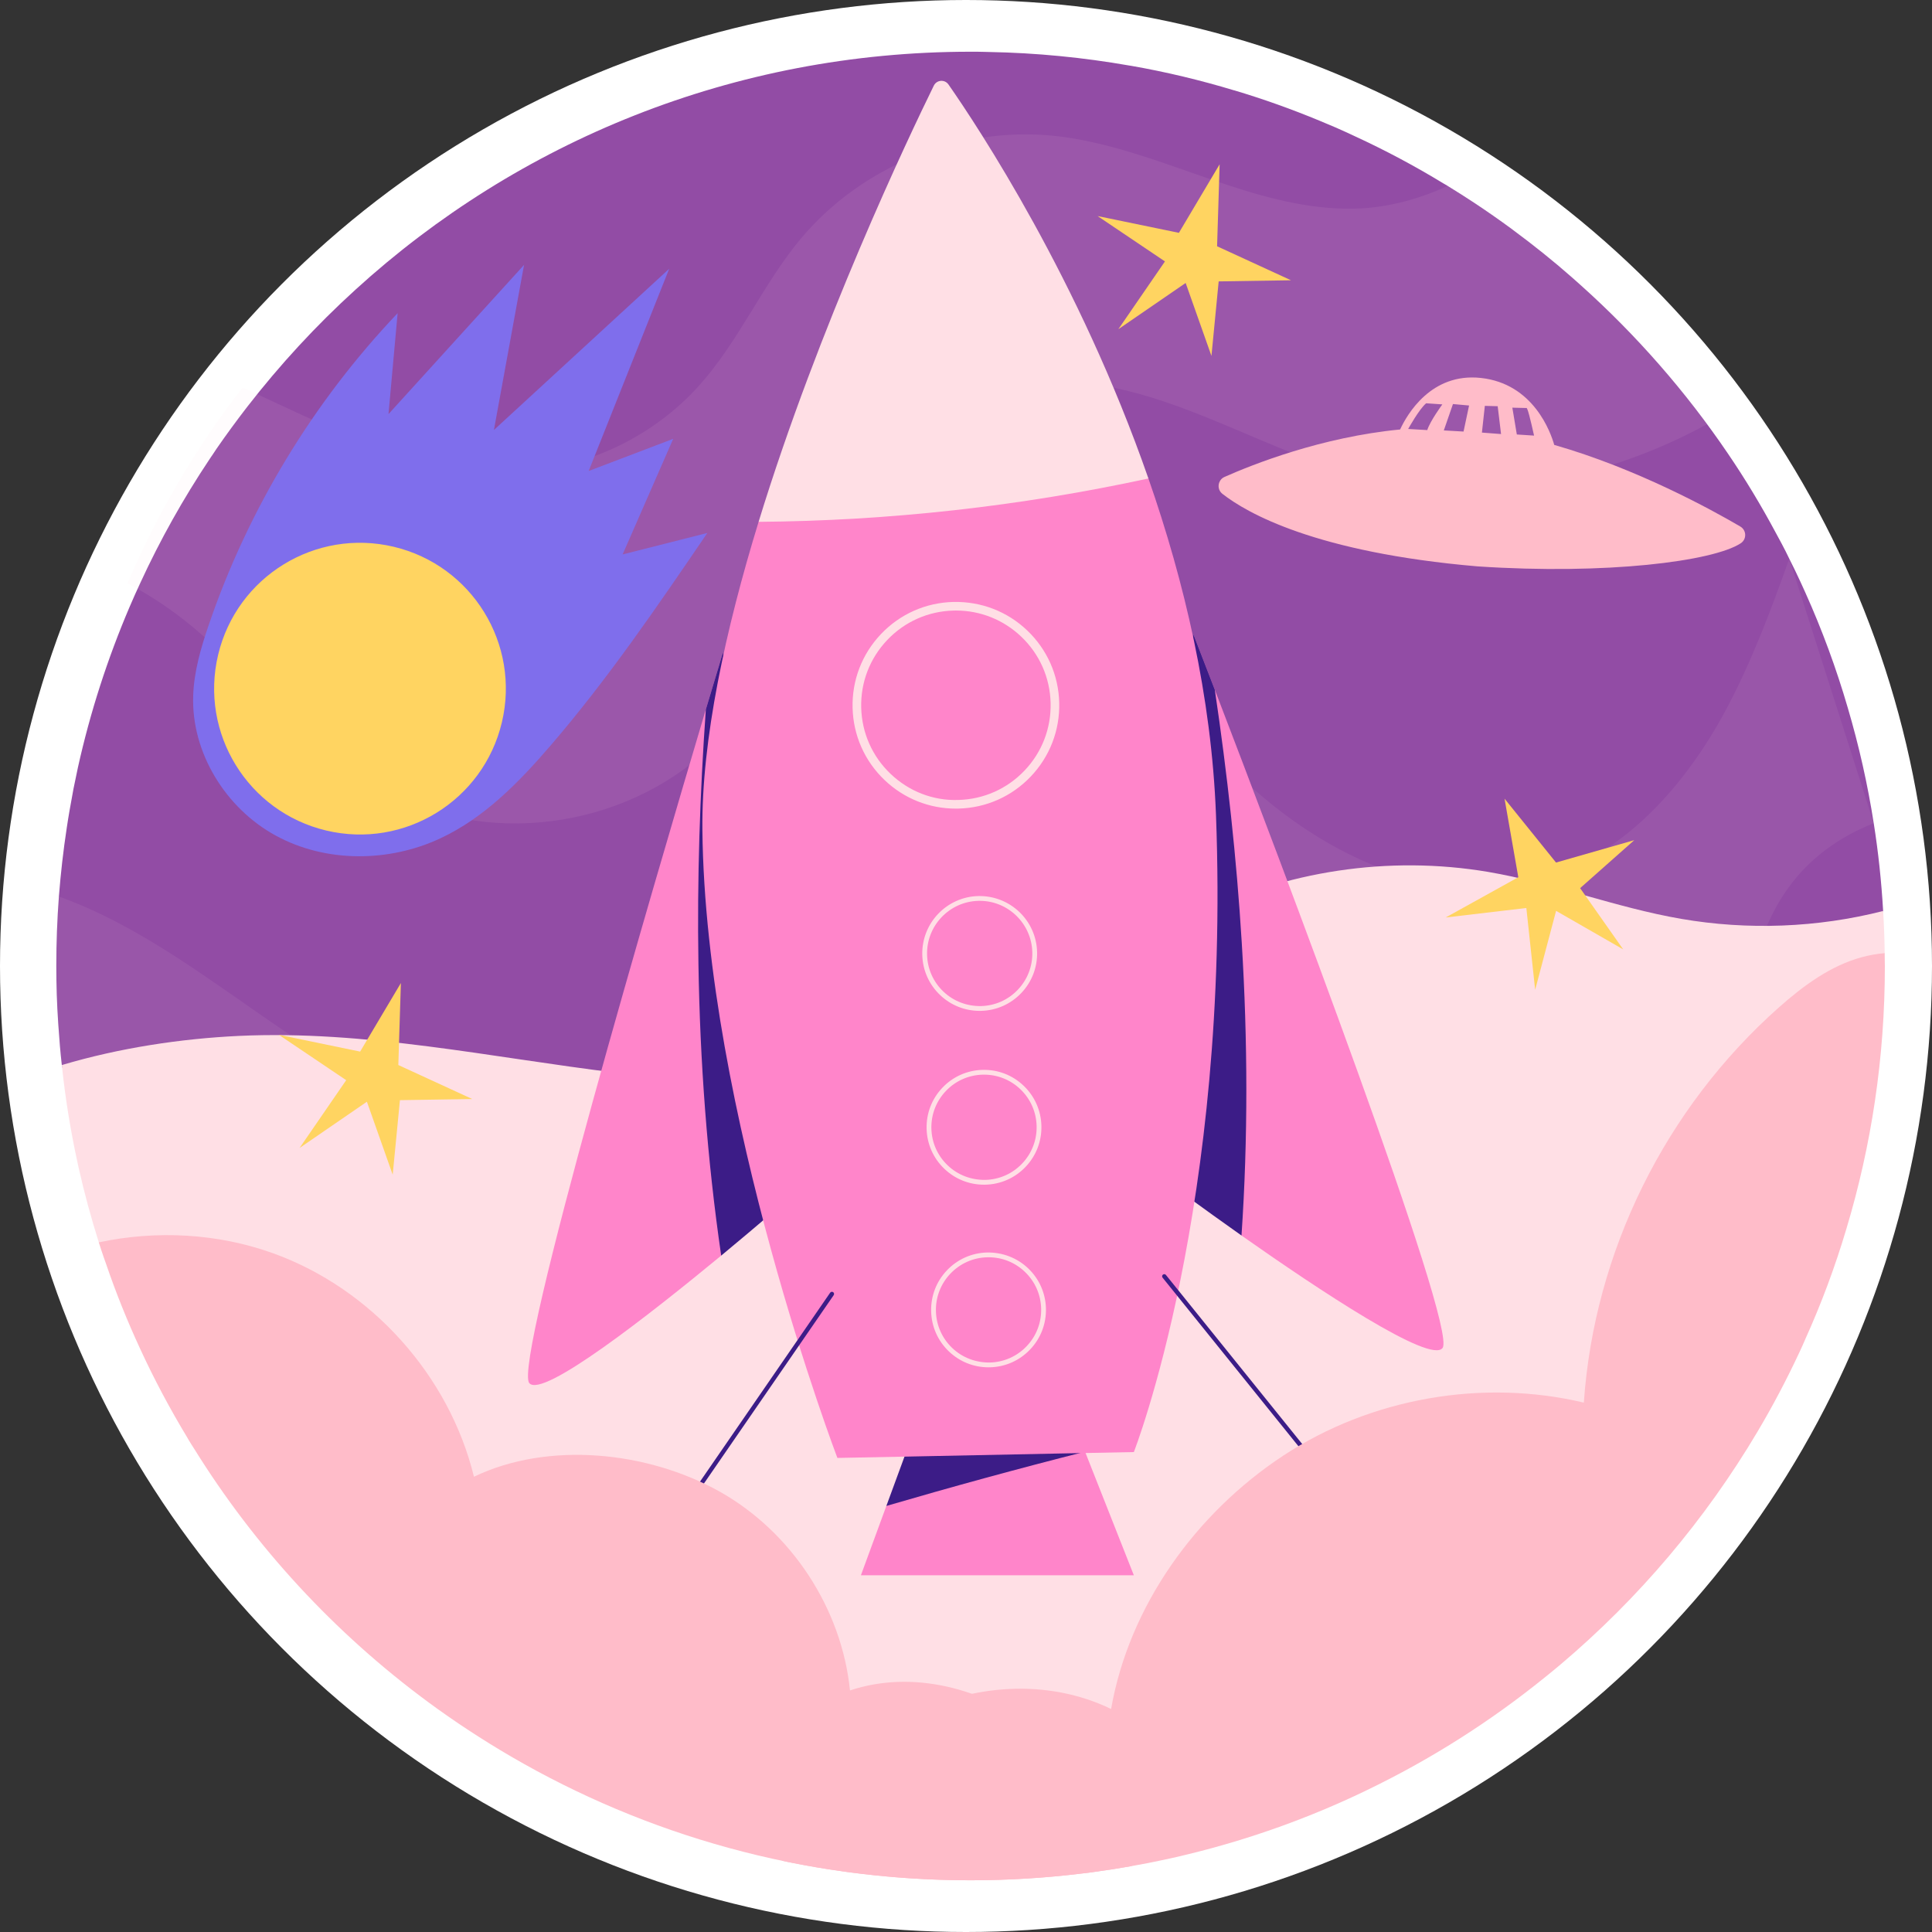 <?xml version="1.0" encoding="UTF-8"?>
<!-- Generator: Adobe Illustrator 25.2.3, SVG Export Plug-In . SVG Version: 6.00 Build 0)  -->
<svg xmlns="http://www.w3.org/2000/svg" xmlns:xlink="http://www.w3.org/1999/xlink" version="1.1" id="Capa_1" x="0px" y="0px" viewBox="0 0 512 512" style="enable-background:new 0 0 512 512;" xml:space="preserve" width="512" height="512">
<rect x="0" y="0" width="512" height="512" fill="#333333" stroke="none"/>
<g>
	<g>
		<circle style="fill:#FFFFFF;" cx="256" cy="256" r="256"/>
	</g>
	<g>
		<g>
			<path style="fill:#924CA5;" d="M453.788,376.274c-13.844,23.325-184.556,109.523-194.563,109.523     c-17.111,0-127.135-37.965-134.194-43.174c-24.695-18.23-107.733-151.58-108.647-160.375c-0.389-3.358-0.663-6.762-0.891-10.166     c-0.023-0.342-0.046-0.64-0.069-0.96c-0.343-4.98-0.502-10.052-0.502-15.123c0-6.191,0.228-12.336,0.685-18.413     c0.48-6.122,1.165-12.176,2.079-18.162c0.457-3.107,1.005-6.145,1.576-9.206c0.069-0.388,0.137-0.777,0.205-1.143     c0.389-1.919,0.777-3.815,1.188-5.711c3.267-14.712,7.881-28.922,13.684-42.514c0.936-2.17,1.873-4.318,2.878-6.442     c5.231-11.354,11.331-22.228,18.207-32.554c0.297-0.434,0.594-0.914,0.914-1.348c0.342-0.525,0.685-1.028,1.028-1.553     c2.604-3.769,5.3-7.447,8.087-11.057c8.681-11.194,18.299-21.634,28.762-31.138c43.017-39.202,100.22-63.052,162.998-63.052     c1.279,0,2.604,0,3.884,0.046c0.297,0,0.594,0,0.914,0.023c12.679,0.229,25.107,1.462,37.237,3.587     c0.16,0.023,0.297,0.046,0.457,0.068c9.321,1.622,18.413,3.815,27.345,6.511c0.023-0.023,0.046,0,0.046,0     c7.721,2.307,15.26,5.003,22.639,8.064c1.508,0.617,3.016,1.256,4.5,1.896c0.183,0.069,0.366,0.16,0.548,0.251     c1.416,0.617,2.81,1.257,4.203,1.919c8.133,3.746,16.014,7.95,23.622,12.587c0.502,0.274,1.005,0.571,1.485,0.891     c2.193,1.348,4.386,2.742,6.534,4.158c3.427,2.262,6.785,4.615,10.052,7.013c0.16,0.137,0.343,0.252,0.48,0.366     c5.277,3.907,10.417,8.019,15.352,12.359c0.731,0.64,1.508,1.325,2.262,2.01c14.781,13.227,27.962,28.259,39.179,44.799     c4.569,6.716,8.795,13.73,12.656,20.949c0.526,0.936,1.028,1.873,1.531,2.833c0.708,1.325,1.394,2.673,2.033,4.021     c0.48,0.937,0.937,1.873,1.394,2.81c0.091,0.183,0.183,0.342,0.251,0.525c0.914,1.896,1.782,3.77,2.627,5.666     c4.432,9.869,8.201,20.081,11.263,30.612c2.924,9.915,5.231,20.104,6.853,30.498c1.211,7.63,2.033,15.397,2.49,23.256     C499.052,241.425,457.809,369.512,453.788,376.274z"/>
		</g>
		<g>
			<g style="opacity:0.08;">
				<path style="fill:#FFDFE5;" d="M452.396,112.401c-26.569,14.621-61.751,22.065-91.107,14.138      c-18.139-4.889-34.838-14.049-52.657-20.081c-17.796-6.008-37.991-8.704-54.965-0.64c-32.988,15.626-37.42,61.019-61.658,88.295      c-20.812,23.393-57.5,30.886-85.805,17.499c-21.566-10.166-36.666-30.018-54.942-45.301      c-5.277-4.409-11.217-8.453-17.499-11.719c7.973-18.664,18.253-36.095,30.521-51.926c24.056,11.011,47.677,23.827,73.583,22.342      c17.933-1.028,35.318-9.389,47.335-22.753c10.623-11.788,16.905-26.911,27.094-39.088      c16.037-19.121,41.806-29.653,66.639-27.208c3.747,0.366,7.447,1.005,11.103,1.85c23.873,5.369,46.421,18.71,70.842,17.408      c7.676-0.434,15.777-2.657,22.744-5.969c8.63,5.288,18.067,11.745,26.574,18.853C424.452,79.906,436.827,91.577,452.396,112.401      z"/>
			</g>
			<g style="opacity:0.07;">
				<path style="fill:#FFDFE5;" d="M474.173,148.058c-4.889,13.798-10.052,27.46-16.791,40.07      c-10.623,19.829-26.706,38.197-48.294,44.593c-30.589,9.069-63.326-8.43-85.165-31.709      c-14.964-15.991-29.516-36.438-51.355-38.334c-25.061-2.193-44.616,21.794-53.503,45.324      c-8.932,23.484-12.77,49.962-29.333,68.9c-10.417,11.925-25.426,19.692-41.167,21.451      c-26.157,2.901-51.332-10.303-73.127-25.061c-19.304-13.067-38.105-27.916-59.831-35.706      c-0.457,6.077-0.685,12.222-0.685,18.413c0,5.072,0.16,10.143,0.503,15.123c0.023,0.32,0.046,0.617,0.069,0.96      c0.228,3.404,0.503,6.808,0.891,10.166c0.914,8.795,2.33,17.453,4.181,25.952c0.091,0.411,0.183,0.845,0.274,1.256      c0.777,3.473,1.645,6.945,2.559,10.349c10.097-1.645,20.88,1.713,30.11,6.556c26.728,14.164,45.233,39.704,68.283,59.282      c23.051,19.578,56.678,33.308,83.064,18.596c16.859-9.435,26.34-28.282,31.001-46.992c4.66-18.756,5.483-38.288,10.303-56.975      c2.924-11.262,9.001-23.736,20.423-25.997c7.699-1.531,15.512,2.239,21.794,6.968c16.677,12.496,26.889,31.549,39.339,48.271      c12.473,16.745,29.721,32.508,50.556,32.988c18.185,0.411,34.61-11.034,46.992-24.353c15.306-16.517,26.706-36.62,32.92-58.254      c4.409-15.26,6.465-31.732,15.74-44.616c5.643-7.859,13.638-13.593,22.639-17.111L474.173,148.058z"/>
			</g>
		</g>
		<g style="opacity:0.08;">
			<path style="fill:#FFDFE5;" d="M471.132,343.742c-3.289,7.036-6.899,13.89-10.851,20.515     c-41.372,69.791-117.446,116.555-204.462,116.555c-43.52,0-84.321-11.72-119.41-32.143c-7.47-4.363-14.689-9.092-21.611-14.21     c8.338,1.051,16.677,2.97,24.764,5.483c3.815,1.165,7.585,2.467,11.262,3.861c26.271,9.914,51.173,24.078,78.701,29.584     c17.294,3.472,38.197,1.965,48.363-12.451c9.641-13.638,5.323-32.348,8.772-48.705c1.508-7.105,5.049-14.415,11.605-17.591     c7.31-3.541,16.311-0.868,22.799,4.044c6.488,4.912,11.194,11.719,16.608,17.773c14.346,15.991,38.059,26.934,57.363,17.522     c14.53-7.082,22.046-23.325,26.546-38.836c4.523-15.535,7.379-32.097,16.951-45.119c1.394-1.896,2.97-3.724,4.706-5.323     c3.724-3.472,8.201-6.031,13.227-6.397C462.062,337.894,466.951,340.133,471.132,343.742z"/>
		</g>
		<g>
			<path style="fill:#FFDFE5;" d="M410.126,432.949c-1.439,1.211-142.905,58.607-152.911,58.607     c-17.111,0-196.929-106.66-197.386-107.414c-0.114-0.16-33.644-54.901-33.644-54.901c-2.033-6.465-3.838-13.067-5.346-19.784     c-0.091-0.411-0.183-0.845-0.274-1.256c-1.85-8.498-3.267-17.157-4.18-25.952c15.375-4.569,31.594-6.991,46.878-7.722     c33.559-1.576,66.844,5.711,100.198,9.778c33.376,4.089,68.535,4.683,99.101-9.321c19.144-8.796,35.433-22.868,54.257-32.326     c23.759-11.902,51.31-16.014,77.49-11.605c17.339,2.947,33.879,9.458,51.195,12.45c17.727,3.061,36.118,2.353,53.548-2.079     c0.228,3.701,0.366,7.425,0.411,11.171C499.486,253.327,430.733,415.518,410.126,432.949z"/>
		</g>
		<g>
			<g>
				<g>
					<g>
						<path style="fill:#FF85CA;" d="M206.612,310.04l-15.491,22.709c-19.235,15.877-47.426,37.945-50.853,33.788        c-4.341-5.3,33.491-133.871,46.786-178.533c2.833-9.435,4.546-15.124,4.546-15.124L206.612,310.04z"/>
					</g>
					<g>
						<path style="fill:#3C1C87;" d="M209.101,317.534c0,0-7.722,6.717-17.979,15.215c-3.724-25.541-5.62-51.47-6.031-77.376        c-0.365-22.479,0.388-44.982,1.965-67.37c2.833-9.435,4.546-15.124,4.546-15.124L209.101,317.534z"/>
					</g>
				</g>
				<g>
					<g>
						<path style="fill:#FF85CA;" d="M311.906,305.351l17.104,22.073c20.399,14.352,50.202,34.188,53.299,29.78        c3.921-5.618-43.679-130.902-60.368-174.409c-3.549-9.189-5.695-14.729-5.695-14.729L311.906,305.351z"/>
					</g>
					<g>
						<path style="fill:#3C1C87;" d="M309.915,313.636c0,0,8.215,6.103,19.095,13.788c1.75-25.751,1.648-51.749,0.067-77.611        c-1.363-22.441-3.844-44.819-7.136-67.019c-3.549-9.189-5.695-14.729-5.695-14.729L309.915,313.636z"/>
					</g>
				</g>
				<g>
					<g>
						<g>
							<g>
								<polygon style="fill:#FF85CA;" points="300.48,417.458 228.153,417.458 234.893,399.091 250.465,383.707 243.711,375.081           282.981,373.139 284.26,376.36 287.55,384.721         "/>
							</g>
							<g>
								<path style="fill:#3C1C87;" d="M287.55,384.721c-17.545,4.432-35.364,9.321-52.657,14.37l8.498-23.119          c13.57-1.942,27.437-1.965,40.869,0.388L287.55,384.721z"/>
							</g>
						</g>
						<g>
							<path style="fill:#FF85CA;" d="M300.48,384.812l-12.793,0.251l-1.599,0.023l-46.398,0.937l-17.773,0.343         c0,0-34.998-91.768-35.775-166.425c-0.251-23.896,6.122-53.046,14.895-81.648l54.706-69.366l48.599,57.875         c9.503,27.254,16.723,57.775,17.91,89.232C326.135,319.476,300.48,384.812,300.48,384.812z"/>
						</g>
					</g>
					<g>
						<path style="fill:#FFDFE5;" d="M304.341,126.802c-33.925,7.356-68.603,11.217-103.305,11.491        C217.005,86.23,240.924,36.04,247.457,22.721c0.754-1.576,2.901-1.759,3.907-0.32        C259.177,33.618,285.997,74.076,304.341,126.802z"/>
					</g>
					<g>
						<g>
							<path style="fill:#FFDFE5;" d="M253.305,214.292c-7.057,0-13.73-2.667-18.86-7.547c-5.3-5.044-8.318-11.848-8.5-19.163         c-0.182-7.313,2.495-14.26,7.538-19.561c5.043-5.299,11.848-8.317,19.161-8.499c7.367-0.152,14.261,2.497,19.561,7.538         c5.3,5.044,8.319,11.848,8.5,19.163c0.182,7.313-2.496,14.26-7.538,19.561c-5.044,5.299-11.848,8.317-19.162,8.499         C253.771,214.287,253.538,214.292,253.305,214.292z M253.343,161.797c-0.214,0-0.428,0.002-0.641,0.009         c-6.704,0.165-12.942,2.931-17.563,7.791c-4.622,4.858-7.076,11.223-6.91,17.929c0.167,6.704,2.933,12.941,7.792,17.564         c4.858,4.623,11.237,7.136,17.928,6.908c6.705-0.166,12.942-2.931,17.565-7.791c4.622-4.857,7.076-11.223,6.91-17.929         c-0.167-6.704-2.935-12.94-7.792-17.563C265.929,164.24,259.81,161.797,253.343,161.797z"/>
						</g>
						<g>
							<path style="fill:#FFDFE5;" d="M259.616,267.892c-3.92,0-7.628-1.48-10.478-4.193c-2.945-2.802-4.622-6.584-4.723-10.646         c-0.207-8.386,6.447-15.38,14.834-15.589c8.424-0.177,15.382,6.444,15.591,14.832c0.101,4.064-1.386,7.922-4.189,10.867         c-2.802,2.945-6.583,4.623-10.646,4.724C259.875,267.89,259.745,267.892,259.616,267.892z M259.631,238.729         c-0.117,0-0.233,0.002-0.35,0.005c-7.688,0.191-13.786,6.6-13.597,14.288c0.092,3.724,1.63,7.191,4.329,9.759         c2.698,2.568,6.243,3.899,9.96,3.839c3.725-0.092,7.191-1.63,9.759-4.329c2.568-2.699,3.932-6.237,3.839-9.961         C273.382,244.759,267.162,238.729,259.631,238.729z"/>
						</g>
						<g>
							<path style="fill:#FFDFE5;" d="M260.761,313.955c-3.92,0-7.628-1.48-10.478-4.193c-2.945-2.8-4.622-6.582-4.723-10.644         c-0.101-4.064,1.386-7.922,4.188-10.867c2.801-2.945,6.582-4.623,10.645-4.724c4.082-0.101,7.922,1.386,10.867,4.189         c2.945,2.802,4.622,6.584,4.723,10.646c0.101,4.065-1.386,7.922-4.189,10.867c-2.801,2.945-6.582,4.621-10.645,4.722         C261.019,313.953,260.891,313.955,260.761,313.955z M260.78,284.792c-0.118,0-0.237,0.002-0.355,0.005         c-3.724,0.092-7.19,1.63-9.758,4.329c-2.568,2.699-3.932,6.237-3.839,9.961c0.092,3.724,1.63,7.189,4.329,9.757         c2.698,2.568,6.215,3.887,9.96,3.839c3.724-0.092,7.19-1.63,9.758-4.329c2.568-2.699,3.932-6.235,3.839-9.959         c-0.092-3.724-1.63-7.191-4.329-9.759C267.772,286.148,264.373,284.792,260.78,284.792z"/>
						</g>
						<g>
							<path style="fill:#FFDFE5;" d="M261.963,362.354c-3.92,0-7.628-1.48-10.478-4.193c-2.945-2.802-4.622-6.584-4.723-10.646         c-0.101-4.064,1.386-7.922,4.188-10.867c2.801-2.945,6.582-4.621,10.645-4.722c4.031-0.064,7.921,1.386,10.867,4.189         c2.945,2.8,4.622,6.582,4.723,10.644c0.101,4.064-1.386,7.922-4.189,10.867c-2.801,2.945-6.582,4.623-10.645,4.724         C262.222,362.351,262.092,362.354,261.963,362.354z M261.983,333.19c-0.118,0-0.237,0.002-0.355,0.005         c-3.724,0.092-7.19,1.63-9.758,4.329c-2.568,2.699-3.932,6.235-3.839,9.959c0.092,3.724,1.63,7.191,4.329,9.759         c2.698,2.568,6.238,3.885,9.96,3.839c3.724-0.092,7.19-1.63,9.758-4.329c2.568-2.699,3.932-6.237,3.839-9.961         c-0.092-3.724-1.63-7.189-4.329-9.756C268.975,334.546,265.576,333.19,261.983,333.19z"/>
						</g>
					</g>
				</g>
			</g>
			<g>
				<g>
					<path style="fill:#3C1C87;" d="M166.223,422.216c-0.113,0-0.225-0.032-0.324-0.099c-0.26-0.179-0.325-0.536-0.146-0.795       l54.245-78.741c0.179-0.26,0.536-0.322,0.794-0.147c0.26,0.179,0.325,0.536,0.146,0.795l-54.244,78.741       C166.582,422.132,166.404,422.216,166.223,422.216z"/>
				</g>
				<g>
					<path style="fill:#3C1C87;" d="M371.535,416.966c-0.167,0-0.332-0.071-0.445-0.212l-62.993-78.158       c-0.198-0.246-0.159-0.605,0.086-0.802c0.245-0.198,0.603-0.163,0.803,0.085l62.993,78.157       c0.198,0.246,0.159,0.605-0.086,0.802C371.788,416.924,371.661,416.966,371.535,416.966z"/>
				</g>
			</g>
		</g>
		<g>
			<g>
				<path style="fill:#FFBCC9;" d="M299.935,494.523c-3.335,0.594-6.693,1.12-10.075,1.577c-1.028,0.16-2.056,0.274-3.084,0.388      c-9.686,1.188-19.555,1.805-29.561,1.805c-44.365,0-85.988-11.948-121.763-32.783c-7.63-4.455-14.986-9.275-22.046-14.484      c-24.695-18.23-45.804-41.052-62.024-67.21c-0.503-0.754-0.959-1.508-1.417-2.262c-0.114-0.16-0.205-0.342-0.297-0.525      c-4.614-7.63-8.841-15.557-12.587-23.713c-3.358-7.265-6.374-14.735-8.978-22.388c-0.434-1.188-0.846-2.376-1.234-3.564      c-0.069-0.206-0.137-0.411-0.205-0.617c-0.16-0.503-0.32-1.005-0.48-1.508c15.329-3.267,31.549-2.399,46.284,2.924      c25.975,9.389,46.581,32.371,53.137,59.191c19.692-9.481,46.01-6.762,65.062,3.906c19.075,10.691,32.394,31.001,34.587,52.726      c16.562-5.551,35.501-0.571,49.231,10.212C286.274,467.452,294.521,480.497,299.935,494.523z"/>
			</g>
			<g>
				<path style="fill:#FFBCC9;" d="M499.509,256c0,24.238-3.564,47.632-10.212,69.7c-2.993,10.052-6.648,19.852-10.92,29.287v0.023      c-0.503,1.188-1.028,2.33-1.576,3.495c-3.358,7.173-7.036,14.164-11.057,20.926c-13.844,23.325-31.48,44.159-52.086,61.59      c-1.439,1.211-2.901,2.422-4.363,3.587c-14.438,11.674-30.224,21.703-47.129,29.835c-0.137,0.069-0.274,0.137-0.411,0.206      c-14.758,7.082-30.361,12.702-46.627,16.677c-2.17,0.548-4.363,1.051-6.556,1.508c-2.855,0.617-5.734,1.188-8.635,1.69      c-3.335,0.594-6.693,1.12-10.075,1.577c-1.028,0.16-2.056,0.274-3.084,0.388c-9.686,1.188-19.555,1.805-29.561,1.805      c-17.111,0-33.833-1.782-49.939-5.163c6.739-15.946,18.413-30.018,33.673-38.197c16.334-8.75,36.826-10.143,53.503-2.033      c4.775-27.323,22.457-51.881,45.621-67.141c23.164-15.238,52.68-20.447,79.66-14.05c2.764-40.07,21.657-78.084,51.698-104.744      c6.465-5.734,13.661-11.057,22.022-13.318c1.987-0.525,3.998-0.891,6.008-1.051c0.023,0.731,0.023,1.485,0.023,2.216      C499.509,255.2,499.509,255.612,499.509,256z"/>
			</g>
		</g>
		<g>
			<g>
				<path style="fill:#7F6EEC;" d="M187.451,141.242c-13.184,19.362-26.402,38.765-41.689,56.501      c-8.31,9.655-17.481,19.009-29.012,24.401c-13.695,6.433-30.453,6.533-43.711-0.72c-13.281-7.258-22.397-22.047-21.841-37.141      c0.223-6.363,2.041-12.585,4.098-18.607c10.483-30.731,27.718-59.159,50.081-82.679l-2.421,26.739l35.923-39.536l-7.984,43.752      l46.45-42.726l-21.341,53.593l22.404-8.523l-13.404,30.634L187.451,141.242z"/>
			</g>
			<g>
				<path style="fill:#FFD461;" d="M132.996,191.458c-4.947,20.764-25.79,33.585-46.554,28.638      c-20.764-4.948-33.585-25.791-28.638-46.555c4.948-20.764,25.791-33.585,46.554-28.638      C125.122,149.851,137.944,170.694,132.996,191.458z"/>
			</g>
		</g>
		<g>
			<g>
				<path style="fill:#FFBCC9;" d="M461.211,139.54c-7.63-4.478-27.505-15.398-49.322-21.634      c-0.937-3.312-5.483-16.243-19.464-17.75c-13.158-1.416-19.509,9.641-21.383,13.661c-20.857,2.01-39.111,9.275-46.558,12.587      c-0.571,0.251-0.982,0.663-1.234,1.165c-0.571,1.051-0.366,2.467,0.685,3.29c6.465,5.072,24.695,15.557,67.621,19.236      c34.222,2.284,62.435-1.348,69.723-6.1c0.868-0.548,1.257-1.462,1.211-2.353C462.444,140.82,462.01,140.02,461.211,139.54z       M378.238,113.977l-5.049-0.297c0,0,0,0,0-0.023c0.183-0.297,2.878-5.186,4.752-6.785l4.295,0.297      C382.236,107.169,379.015,111.532,378.238,113.977z M387.856,114.365l-5.231-0.297l2.422-6.991l4.272,0.388L387.856,114.365z       M392.722,114.639l0.777-7.082l3.404,0.091l0.891,7.379L392.722,114.639z M401.974,115.142l-1.188-7.105l3.792,0.092      c0,0-0.023-0.046-0.023-0.092c0.046,0.092,0.114,0.251,0.229,0.48c0.48,1.074,1.759,6.922,1.759,6.922L401.974,115.142z"/>
			</g>
		</g>
		<g>
			<g>
				<polygon style="fill:#FFD461;" points="402.367,232.476 398.719,211.655 412.364,228.583 433.101,222.651 418.749,235.368       430.163,251.597 412.38,241.387 406.832,262.306 404.497,240.629 383.123,243.141     "/>
			</g>
			<g>
				<polygon style="fill:#FFD461;" points="312.419,61.706 323.217,43.534 322.54,65.266 342.136,74.277 322.962,74.573       321.047,94.322 314.21,74.99 296.371,87.244 308.723,69.279 290.872,57.258     "/>
			</g>
			<g>
				<polygon style="fill:#FFD461;" points="95.441,278.684 106.24,260.512 105.562,282.244 125.158,291.255 105.985,291.551       104.069,311.3 97.232,291.968 79.393,304.222 91.745,286.257 73.894,274.236     "/>
			</g>
		</g>
	</g>
</g>















</svg>
